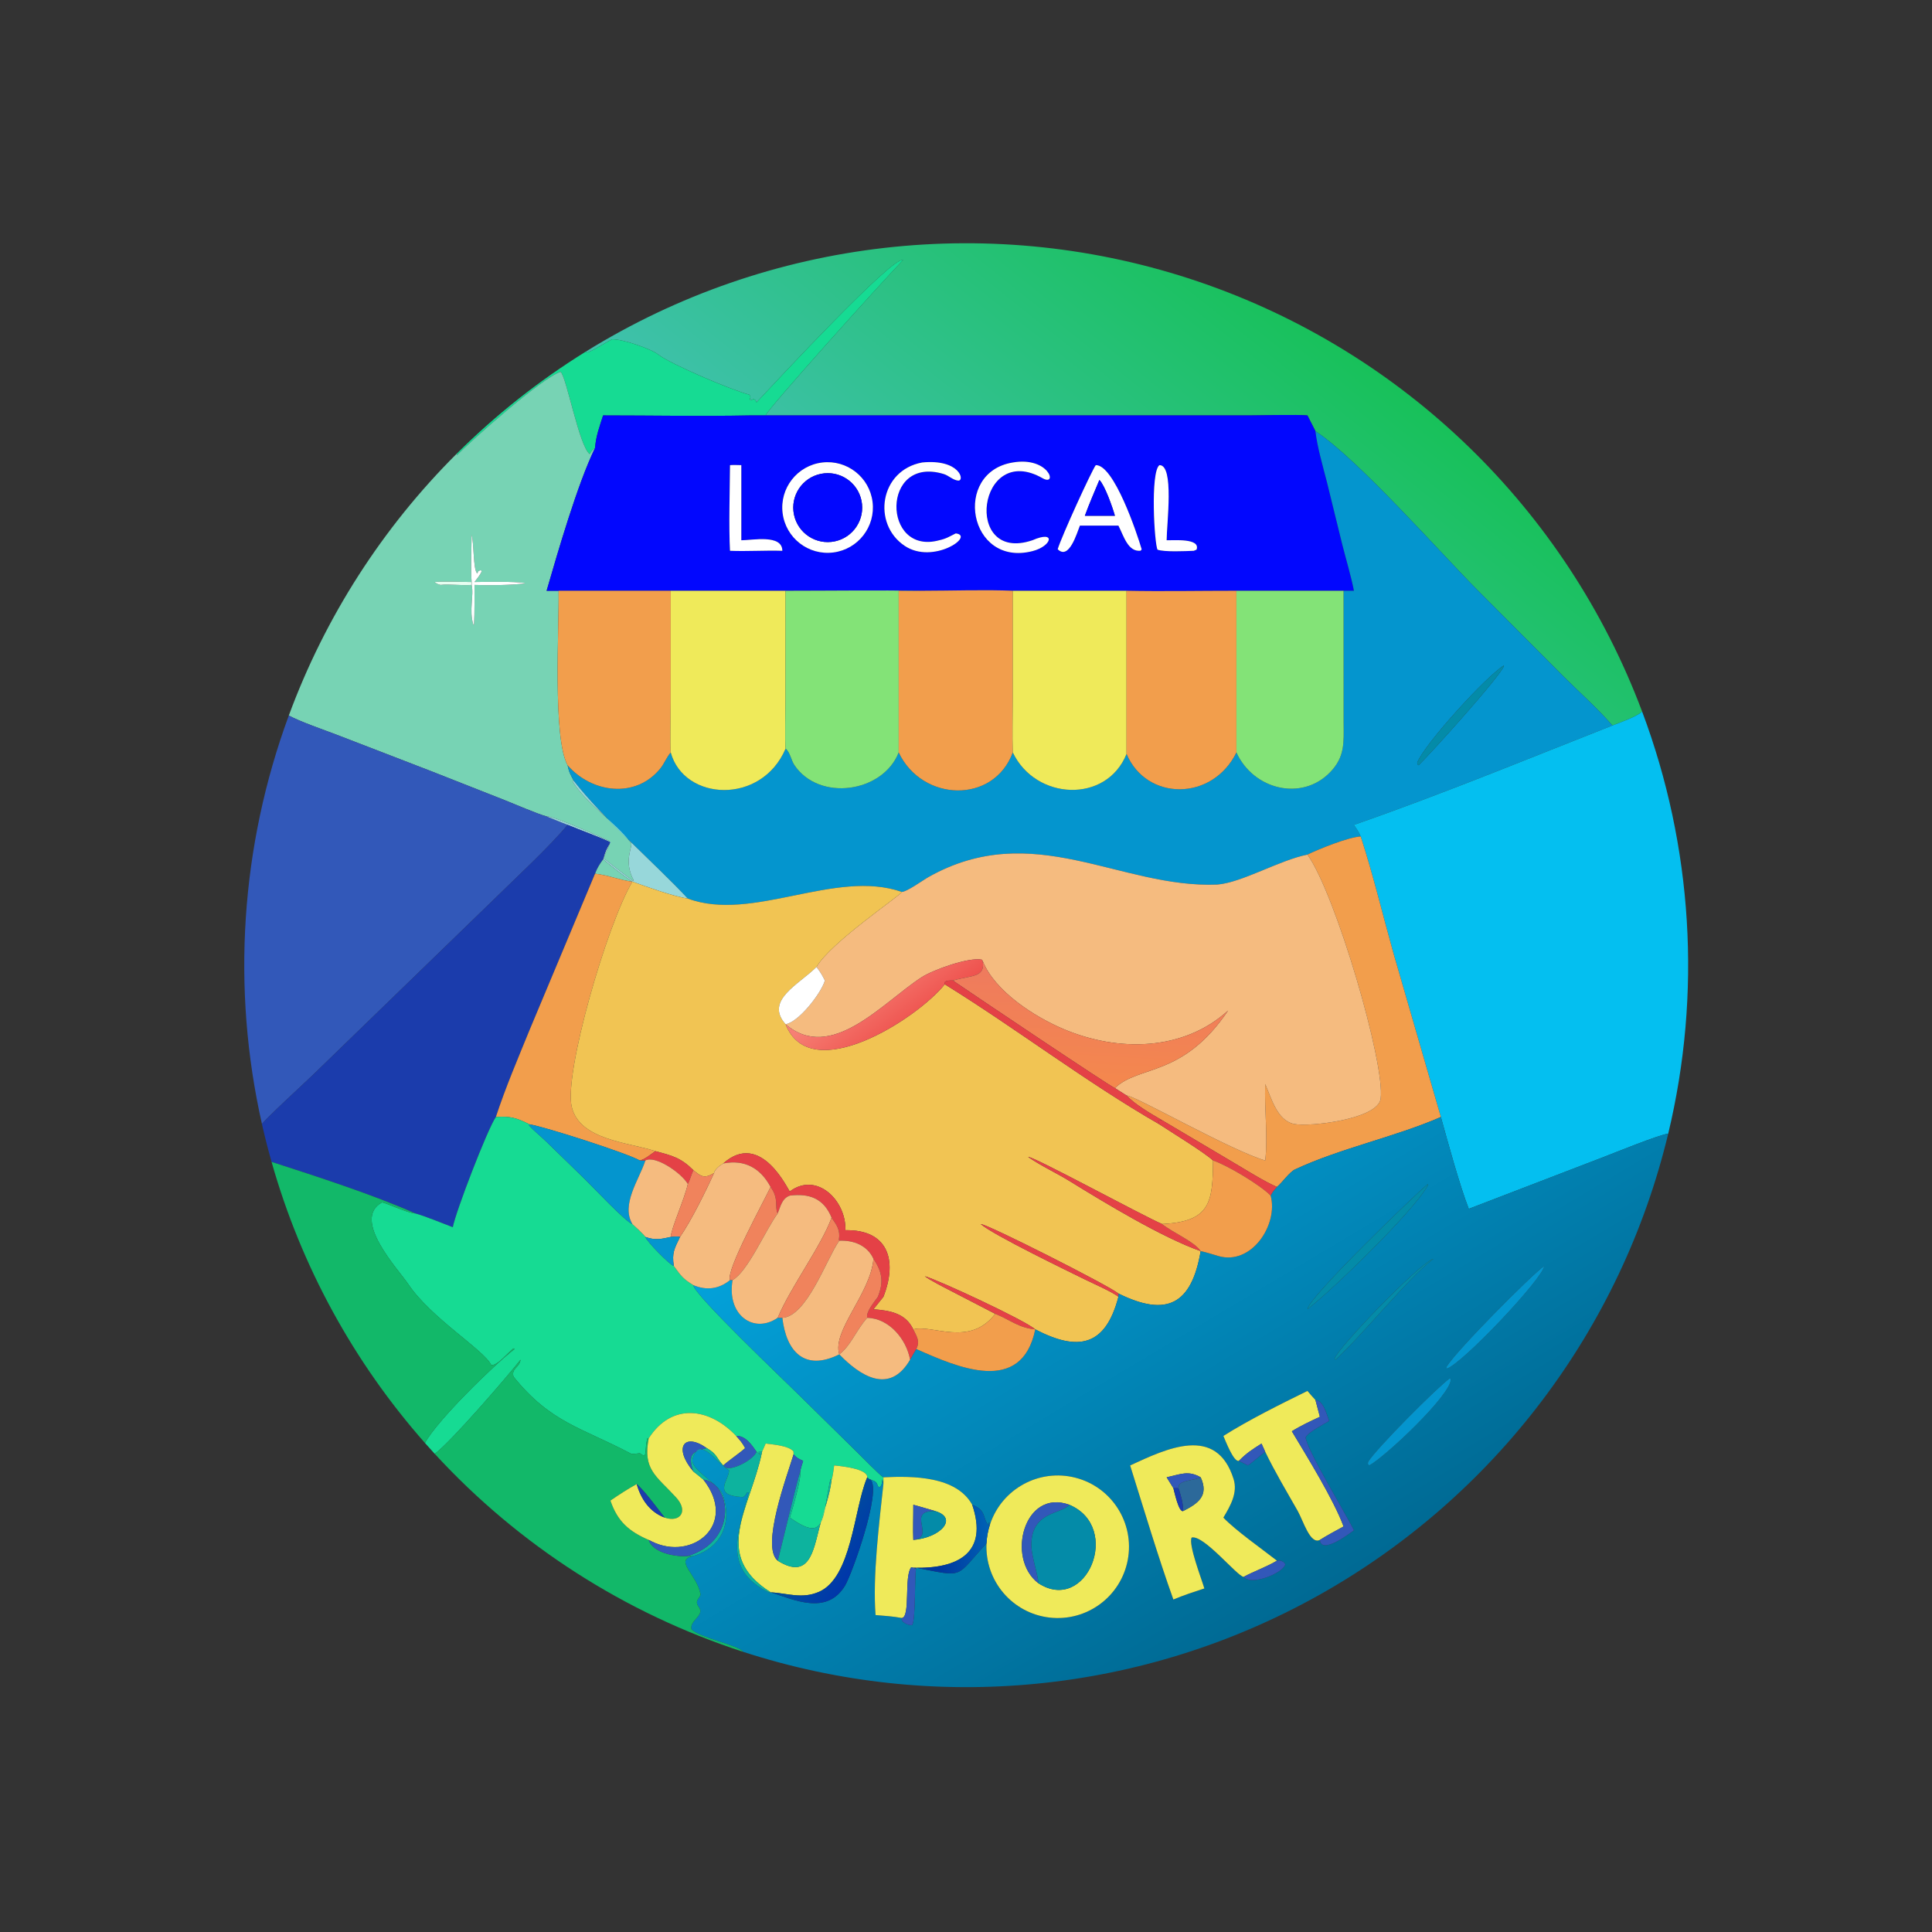 <?xml version="1.0" encoding="utf-8" ?><svg xmlns="http://www.w3.org/2000/svg" xmlns:xlink="http://www.w3.org/1999/xlink" width="1024" height="1024" viewBox="0 0 1024 1024"><rect x="0" y="0" width="1024" height="1024" fill="#333333" stroke="none"/><defs><linearGradient id="gradient_0" gradientUnits="userSpaceOnUse" x1="343.854" y1="81.915" x2="269.573" y2="175.101"><stop offset="0" stop-color="#18C15A"/><stop offset="1" stop-color="#3EC1AA"/></linearGradient></defs><path fill="url(#gradient_0)" transform="scale(2 2)" d="M155.211 93.2C203.888 63.009 263.53 56.216 317.75 74.686C371.969 93.157 415.06 134.949 435.183 188.577C433.721 189.954 429.354 191.458 427.309 192.263C423.395 187.739 418.617 183.513 414.342 179.263L391.587 156.418C381.205 145.971 359.961 121.76 348.602 114.247L346.484 110.091C343.399 109.812 335.327 110.077 331.765 110.081L202.907 110.091C203.103 108.778 232.883 75.619 239.355 68.883C236.516 67.837 205.553 101.227 200.483 106.642C200.141 105.898 200.392 106.181 199.726 105.744L198.941 106.116C198.28 105.246 199.366 105.913 198.611 104.611C193.456 103.228 177.638 96.439 174.446 93.95C172.436 92.383 164.873 89.821 162.222 89.921C160.063 90.978 157.897 92.514 155.752 93.43L155.211 93.2Z"/><path fill="#16DB93" transform="scale(2 2)" d="M121.016 120.256C131.346 109.964 142.819 100.886 155.211 93.2L155.752 93.43C157.897 92.514 160.063 90.978 162.222 89.921C164.873 89.821 172.436 92.383 174.446 93.95C177.638 96.439 193.456 103.228 198.611 104.611C199.366 105.913 198.28 105.246 198.941 106.116L199.726 105.744C200.392 106.181 200.141 105.898 200.483 106.642C205.553 101.227 236.516 67.837 239.355 68.883C232.883 75.619 203.103 108.778 202.907 110.091L198.611 110.091C186.014 110.348 172.493 110.089 159.828 110.091C158.871 113.119 157.936 115.519 157.691 118.712C156.924 119.352 156.795 119.49 156.28 120.343C153.468 118.235 150.109 99.736 148.556 98.535C143.533 100.133 124.817 116.805 121.107 120.624L121.016 120.256Z"/><path fill="#77D3B4" transform="scale(2 2)" d="M121.107 120.624C124.817 116.805 143.533 100.133 148.556 98.535C150.109 99.736 153.468 118.235 156.28 120.343C156.795 119.49 156.924 119.352 157.691 118.712C153.044 128.244 147.808 146.365 144.855 156.562L148.039 156.562C148.191 166.174 146.428 195.499 150.42 202.808C150.803 204.692 151.199 205.285 152.078 206.967L151.699 207.048C155.403 213.003 162.931 217.812 167.197 223.326C167.89 224.222 165.06 228.008 167.934 233.282L167.796 233.456C167.187 233.081 160.414 227.874 160.082 227.496C160.032 226.159 162.46 223.321 161.179 222.721C159.128 221.76 146.314 216.076 144.855 216.359C142.549 215.75 136.248 213.044 133.73 212.038L113.591 204.107C113.455 204.082 107.763 201.856 107.326 201.692L89.127 194.676C85.676 193.365 79.541 191.247 76.537 189.623C86.148 163.544 101.327 139.873 121.016 120.256L121.107 120.624ZM124.988 141.729C124.961 145.163 124.732 150.996 124.988 154.243C122.729 154.213 117.172 154.016 115.152 154.243C115.909 154.796 115.895 154.763 116.747 155.006C118.934 154.726 122.266 155.219 124.988 155.006C125.654 157.842 124.235 161.646 125.447 165.555L125.617 165.538C125.806 162.249 125.733 158.348 125.742 155.006C129.444 155.164 135.406 155.078 139.06 154.624L139.026 154.501C136.061 154.051 129.006 154.196 125.742 154.243C126.44 153.32 127.174 152.455 127.665 151.415L127.454 151.104C126.179 151.435 127.078 151.484 126.234 152.145L126.43 151.941C125.372 150.849 125.634 143.975 124.988 141.729Z"/><path fill="#0207FE" transform="scale(2 2)" d="M159.828 110.091C172.493 110.089 186.014 110.348 198.611 110.091L202.907 110.091L331.765 110.081C335.327 110.077 343.399 109.812 346.484 110.091L348.602 114.247C349.066 118.366 350.595 123.629 351.652 127.755L355.769 144.505C356.676 148.071 358.149 153.053 358.81 156.562L356.056 156.562L327.664 156.562C318.112 156.558 308.049 156.754 298.547 156.562L268.405 156.562C261.405 156.238 251.604 156.559 244.375 156.562C232.474 156.388 220.129 156.56 208.193 156.562L177.749 156.562L148.039 156.562L144.855 156.562C147.808 146.365 153.044 128.244 157.691 118.712C157.936 115.519 158.871 113.119 159.828 110.091ZM268.405 122.564C252.328 125.172 256.659 150.399 273.629 146.049C278.796 144.724 279.951 140.396 273.598 143.176C255.083 149.447 259.105 116.827 276.34 126.76C280.369 128.966 278.016 120.922 268.405 122.564ZM217.899 122.572C211.289 123.358 206.58 129.372 207.402 135.978C208.224 142.584 214.262 147.261 220.864 146.404C227.416 145.553 232.05 139.57 231.234 133.013C230.419 126.457 224.46 121.791 217.899 122.572ZM244.375 122.564C233.127 124.643 231.069 138.816 239.722 144.636C247.274 149.715 258.477 141.969 253.286 141.36C251.531 142.217 250.829 142.745 248.904 143.176C233.73 147.327 233.442 120.539 250.101 125.619C251.425 126.023 252.549 127.239 253.929 127.361C255.751 127.476 254.38 121.578 244.375 122.564ZM193.46 123.27C193.406 129.679 193.115 139.772 193.46 145.964C198.048 146.155 202.694 145.813 207.327 145.964C207.304 141.523 199.423 143.179 196.454 143.176L196.454 123.27C195.507 123.251 194.39 123.198 193.46 123.27ZM290.388 123.27C289.254 124.813 281.283 142.252 280.303 145.546C283.313 148.564 285.418 141.166 286.187 139.287L293.023 139.287L296.388 139.287C297.789 141.987 298.897 146.324 302.277 145.942L302.559 145.587C301.299 141.264 295.185 123.099 290.388 123.27ZM307.253 123.27C304.796 125.148 305.935 144.377 306.766 145.67C308.586 146.324 314.213 146.055 316.377 145.964L317.1 145.655C318.207 142.549 310.939 143.232 309.172 143.176C309.184 138.873 311.231 123.132 307.253 123.27Z"/><path fill="#0495CE" transform="scale(2 2)" d="M348.602 114.247C359.961 121.76 381.205 145.971 391.587 156.418L414.342 179.263C418.617 183.513 423.395 187.739 427.309 192.263C404.952 201.057 381.354 210.783 358.81 218.598C359.476 219.607 360.179 220.548 360.605 221.672C357.317 221.843 349.545 224.993 346.484 226.482C339.116 227.928 329.157 233.893 322.605 234.42C296.779 235.48 273.824 216.801 246.078 232.42C244.46 233.331 240.59 236.183 239.017 236.375C221.353 230.193 199.427 244.502 182.277 238.127C173.18 228.438 159.866 216.975 152.078 206.967C151.199 205.285 150.803 204.692 150.42 202.808C156.799 210.135 168.383 211.739 174.957 203.697C176.046 202.364 176.592 200.747 177.749 199.409C181.271 212.306 201.813 213.408 208.193 198.387C209.375 199.322 209.658 201.457 210.506 202.726C217.043 212.502 233.95 210.113 238.164 199.409C244.373 212.518 263.292 213.148 268.405 199.409C274.422 212.095 293.223 213.04 298.547 199.795C303.865 212.351 321.316 212.356 327.664 199.409C332.194 209.301 344.938 212.39 352.442 204.705C356.435 200.617 356.116 196.838 356.075 191.603L356.056 156.562L358.81 156.562C358.149 153.053 356.676 148.071 355.769 144.505L351.652 127.755C350.595 123.629 349.066 118.366 348.602 114.247ZM398.514 176.376C393.982 179.099 377.42 197.245 375.578 202.128C375.741 202.667 375.584 202.506 375.934 202.808C378.637 200.267 398.1 178.703 398.564 176.429L398.514 176.376Z"/><path fill="white" transform="scale(2 2)" d="M273.598 143.176C279.951 140.396 278.796 144.724 273.629 146.049C256.659 150.399 252.328 125.172 268.405 122.564C278.016 120.922 280.369 128.966 276.34 126.76C259.105 116.827 255.083 149.447 273.598 143.176Z"/><path fill="white" transform="scale(2 2)" d="M220.864 146.404C214.262 147.261 208.224 142.584 207.402 135.978C206.58 129.372 211.289 123.358 217.899 122.572C224.46 121.791 230.419 126.457 231.234 133.013C232.05 139.57 227.416 145.553 220.864 146.404ZM217.541 125.572C212.584 126.576 209.387 131.417 210.409 136.371C211.431 141.324 216.283 144.505 221.233 143.466C226.158 142.431 229.32 137.608 228.303 132.679C227.286 127.75 222.474 124.572 217.541 125.572Z"/><path fill="white" transform="scale(2 2)" d="M248.904 143.176C250.829 142.745 251.531 142.217 253.286 141.36C258.477 141.969 247.274 149.715 239.722 144.636C231.069 138.816 233.127 124.643 244.375 122.564C254.38 121.578 255.751 127.476 253.929 127.361C252.549 127.239 251.425 126.023 250.101 125.619C233.442 120.539 233.73 147.327 248.904 143.176Z"/><path fill="white" transform="scale(2 2)" d="M193.46 145.964C193.115 139.772 193.406 129.679 193.46 123.27C194.39 123.198 195.507 123.251 196.454 123.27L196.454 143.176C199.423 143.179 207.304 141.523 207.327 145.964C202.694 145.813 198.048 146.155 193.46 145.964Z"/><path fill="white" transform="scale(2 2)" d="M286.187 139.287C285.418 141.166 283.313 148.564 280.303 145.546C281.283 142.252 289.254 124.813 290.388 123.27C295.185 123.099 301.299 141.264 302.559 145.587L302.277 145.942C298.897 146.324 297.789 141.987 296.388 139.287L293.023 139.287L286.187 139.287ZM291.352 127.188C290.102 130.204 288.587 133.653 287.499 136.687L292.125 136.687L295.463 136.687C294.869 134.55 292.832 128.685 291.352 127.188Z"/><path fill="white" transform="scale(2 2)" d="M316.377 145.964C314.213 146.055 308.586 146.324 306.766 145.67C305.935 144.377 304.796 125.148 307.253 123.27C311.231 123.132 309.184 138.873 309.172 143.176C310.939 143.232 318.207 142.549 317.1 145.655L316.377 145.964Z"/><path fill="#0207FE" transform="scale(2 2)" d="M221.233 143.466C216.283 144.505 211.431 141.324 210.409 136.371C209.387 131.417 212.584 126.576 217.541 125.572C222.474 124.572 227.286 127.75 228.303 132.679C229.32 137.608 226.158 142.431 221.233 143.466Z"/><path fill="#0207FE" transform="scale(2 2)" d="M287.499 136.687C288.587 133.653 290.102 130.204 291.352 127.188C292.832 128.685 294.869 134.55 295.463 136.687L292.125 136.687L287.499 136.687Z"/><path fill="white" transform="scale(2 2)" d="M124.988 154.243C124.732 150.996 124.961 145.163 124.988 141.729C125.634 143.975 125.372 150.849 126.43 151.941L126.234 152.145C127.078 151.484 126.179 151.435 127.454 151.104L127.665 151.415C127.174 152.455 126.44 153.32 125.742 154.243C129.006 154.196 136.061 154.051 139.026 154.501L139.06 154.624C135.406 155.078 129.444 155.164 125.742 155.006C125.733 158.348 125.806 162.249 125.617 165.538L125.447 165.555C124.235 161.646 125.654 157.842 124.988 155.006C125.096 154.458 125.113 154.712 124.988 154.243Z"/><path fill="#E6FEF1" transform="scale(2 2)" d="M124.988 154.243C125.113 154.712 125.096 154.458 124.988 155.006C122.266 155.219 118.934 154.726 116.747 155.006C115.895 154.763 115.909 154.796 115.152 154.243C117.172 154.016 122.729 154.213 124.988 154.243Z"/><path fill="#F29E4C" transform="scale(2 2)" d="M148.039 156.562L177.749 156.562L177.742 186.03C177.743 188.44 177.54 197.496 177.749 199.409C176.592 200.747 176.046 202.364 174.957 203.697C168.383 211.739 156.799 210.135 150.42 202.808C146.428 195.499 148.191 166.174 148.039 156.562Z"/><path fill="#EFEA5A" transform="scale(2 2)" d="M177.749 156.562L208.193 156.562L208.176 185.453C208.175 187.776 207.986 196.538 208.193 198.387C201.813 213.408 181.271 212.306 177.749 199.409C177.54 197.496 177.743 188.44 177.742 186.03L177.749 156.562Z"/><path fill="#83E377" transform="scale(2 2)" d="M208.193 156.562C220.129 156.56 232.474 156.388 244.375 156.562C242.188 156.621 240.343 156.661 238.164 156.562L238.164 199.409C233.95 210.113 217.043 212.502 210.506 202.726C209.658 201.457 209.375 199.322 208.193 198.387C207.986 196.538 208.175 187.776 208.176 185.453L208.193 156.562Z"/><path fill="#F29E4C" transform="scale(2 2)" d="M244.375 156.562C251.604 156.559 261.405 156.238 268.405 156.562L268.396 185.059C268.395 189.521 268.23 195.046 268.405 199.409C263.292 213.148 244.373 212.518 238.164 199.409L238.164 156.562C240.343 156.661 242.188 156.621 244.375 156.562Z"/><path fill="#EFEA5A" transform="scale(2 2)" d="M268.405 156.562L298.547 156.562L298.547 199.795C293.223 213.04 274.422 212.095 268.405 199.409C268.23 195.046 268.395 189.521 268.396 185.059L268.405 156.562Z"/><path fill="#F29E4C" transform="scale(2 2)" d="M298.547 156.562C308.049 156.754 318.112 156.558 327.664 156.562L327.664 199.409C321.316 212.356 303.865 212.351 298.547 199.795L298.547 156.562Z"/><path fill="#83E377" transform="scale(2 2)" d="M327.664 156.562L356.056 156.562L356.075 191.603C356.116 196.838 356.435 200.617 352.442 204.705C344.938 212.39 332.194 209.301 327.664 199.409L327.664 156.562Z"/><path fill="#048BA8" transform="scale(2 2)" d="M375.934 202.808C375.584 202.506 375.741 202.667 375.578 202.128C377.42 197.245 393.982 179.099 398.514 176.376L398.564 176.429C398.1 178.703 378.637 200.267 375.934 202.808Z"/><path fill="#04BFF0" transform="scale(2 2)" d="M427.309 192.263C429.354 191.458 433.721 189.954 435.183 188.577C448.599 224.333 451.007 263.285 442.098 300.421C439.581 300.751 428.054 305.436 425.247 306.516L389.242 320.354C386.786 314.041 383.707 302.733 381.846 296.019L369.285 252.631C366.443 242.485 363.849 231.627 360.605 221.672C360.179 220.548 359.476 219.607 358.81 218.598C381.354 210.783 404.952 201.057 427.309 192.263Z"/><path fill="#3258B9" transform="scale(2 2)" d="M69.429 297.925C61.294 261.895 63.762 224.281 76.537 189.623C79.541 191.247 85.676 193.365 89.127 194.676L107.326 201.692C107.763 201.856 113.455 204.082 113.591 204.107L133.73 212.038C136.248 213.044 142.549 215.75 144.855 216.359C146.704 217.108 148.563 217.876 150.42 218.598C145.454 224.586 136.281 233.028 130.612 238.621L82.903 284.88C81.409 286.336 69.531 297.262 69.429 297.925Z"/><path fill="#97D7DA" transform="scale(2 2)" d="M144.855 216.359C146.314 216.076 159.128 221.76 161.179 222.721C162.46 223.321 160.032 226.159 160.082 227.496C160.414 227.874 167.187 233.081 167.796 233.456L167.934 233.282C165.06 228.008 167.89 224.222 167.197 223.326C162.931 217.812 155.403 213.003 151.699 207.048L152.078 206.967C159.866 216.975 173.18 228.438 182.277 238.127C178.484 237.583 171.395 235.001 167.582 233.644C165.155 232.095 162.097 229.589 159.828 227.739C160.381 225.645 160.692 224.991 161.768 223.217C159.196 221.945 153.425 219.857 150.42 218.598C148.563 217.876 146.704 217.108 144.855 216.359Z"/><path fill="#1B3CAC" transform="scale(2 2)" d="M69.429 297.925C69.531 297.262 81.409 286.336 82.903 284.88L130.612 238.621C136.281 233.028 145.454 224.586 150.42 218.598C153.425 219.857 159.196 221.945 161.768 223.217C160.692 224.991 160.381 225.645 159.828 227.739C158.88 229.07 158.298 229.972 157.691 231.539L140.429 272.744C137.261 280.51 134.029 288.053 131.403 296.019C129.146 299.333 120.761 321.131 120 325.224C117.484 324.27 112.495 322.221 110.083 321.58C98.89 316.603 83.923 311.779 71.967 307.908C71.031 304.604 70.185 301.275 69.429 297.925Z"/><path fill="#F29E4C" transform="scale(2 2)" d="M346.484 226.482C349.545 224.993 357.317 221.843 360.605 221.672C363.849 231.627 366.443 242.485 369.285 252.631L381.846 296.019C369.664 301.334 355.312 304.252 343.203 309.904C341.72 310.597 339.785 313.425 338.404 314.552C335.222 313.209 329.807 309.816 326.709 307.983L307.958 296.868C304.986 295.129 300.847 292.765 298.547 290.314C300.627 290.245 326.195 304.913 335.29 307.54C336.048 301.563 335.046 293.906 335.29 287.294C336.927 290.942 338.392 296.893 342.911 297.856C346.964 298.719 365.148 296.613 365.891 291.17C367.144 282.002 353.988 236.983 346.484 226.482Z"/><path fill="#F5BB7F" transform="scale(2 2)" d="M239.017 236.375C240.59 236.183 244.46 233.331 246.078 232.42C273.824 216.801 296.779 235.48 322.605 234.42C329.157 233.893 339.116 227.928 346.484 226.482C353.988 236.983 367.144 282.002 365.891 291.17C365.148 296.613 346.964 298.719 342.911 297.856C338.392 296.893 336.927 290.942 335.29 287.294C335.046 293.906 336.048 301.563 335.29 307.54C326.195 304.913 300.627 290.245 298.547 290.314L295.463 288.356C301.784 282.19 313.415 285.66 325.471 267.796C313.57 278.616 296.339 278.795 281.982 272.766C274.142 269.473 263.683 262.748 260.437 254.702L260.216 254.329C256.708 253.588 247.222 257.05 244.235 258.984C233.912 265.671 220.307 281.787 208.193 271.434L208.193 271.434C211.663 270.851 217.561 263.329 218.607 259.854C217.783 258.228 217.466 257.709 216.377 256.25C220.154 249.747 238.574 237.349 239.017 236.375Z"/><path fill="#77D3B4" transform="scale(2 2)" d="M157.691 231.539C158.298 229.972 158.88 229.07 159.828 227.739C162.097 229.589 165.155 232.095 167.582 233.644C164.399 233.297 161.302 231.936 157.691 231.539Z"/><path fill="#F29E4C" transform="scale(2 2)" d="M157.691 231.539C161.302 231.936 164.399 233.297 167.582 233.644C160.784 245.16 149.419 284.496 151.512 293.32C153.616 302.192 166.641 302.712 173.698 305.073C172.343 305.962 170.926 307.245 169.559 307.54C166.178 305.596 144.278 298.566 140.303 297.955C136.874 296.24 135.209 295.742 131.403 296.019C134.029 288.053 137.261 280.51 140.429 272.744L157.691 231.539Z"/><path fill="#F1C453" transform="scale(2 2)" d="M167.582 233.644C171.395 235.001 178.484 237.583 182.277 238.127C199.427 244.502 221.353 230.193 239.017 236.375C238.574 237.349 220.154 249.747 216.377 256.25C211.756 260.888 202.54 265.091 208.193 271.434L208.193 271.434C214.77 288.237 243.159 269.887 250.377 260.849C269.292 272.549 287.986 286.89 307.253 297.955C310.392 300.022 319.111 305.363 321.471 307.54C321.388 318.605 320.808 323.755 307.958 324.375C302.389 321.959 273.548 306.252 272.463 306.608C276.097 309.1 279.855 310.773 283.487 313.015C292.674 318.685 307.919 327.942 318.193 331.556C315.784 345.621 309.297 349.17 296.388 342.787C293.801 340.657 261.413 324.267 259.89 324.389C263.358 327.36 283.081 336.884 287.611 339.113C289.501 340.043 295.188 342.562 296.388 343.674C292.972 356.8 285.755 358.237 274.356 352.295C271.609 349.868 248.778 339.249 245.069 338.203C246.468 339.295 250.525 341.33 252.22 342.206L263.743 348.177C256.938 357.1 246.992 350.87 242.035 352.295C239.914 347.912 235.759 347.324 231.477 346.961L234.112 343.674C237.966 333.826 235.209 325.808 224.032 326.019C224.318 318.251 216.531 310.372 209.305 315.736C208.977 315.653 201.714 299.335 191.665 308.324C190.773 308.862 189.453 309.818 189.217 310.882C186.677 312.375 185.915 311.889 183.753 310.105C180.383 306.764 178.071 306.234 173.698 305.073C166.641 302.712 153.616 302.192 151.512 293.32C149.419 284.496 160.784 245.16 167.582 233.644Z"/><defs><linearGradient id="gradient_1" gradientUnits="userSpaceOnUse" x1="241.053" y1="272.081" x2="230.92" y2="258.624"><stop offset="0" stop-color="#EE514D"/><stop offset="1" stop-color="#F67F74"/></linearGradient></defs><path fill="url(#gradient_1)" transform="scale(2 2)" d="M208.193 271.434C220.307 281.787 233.912 265.671 244.235 258.984C247.222 257.05 256.708 253.588 260.216 254.329L260.437 254.702C261.102 259.135 257.508 258.393 252.53 259.854C251.663 259.847 250.893 259.772 250.265 260.358L250.377 260.849C243.159 269.887 214.77 288.237 208.193 271.434Z"/><defs><linearGradient id="gradient_2" gradientUnits="userSpaceOnUse" x1="286.601" y1="287.015" x2="288.248" y2="259.358"><stop offset="0" stop-color="#F4884D"/><stop offset="1" stop-color="#EF7B5D"/></linearGradient></defs><path fill="url(#gradient_2)" transform="scale(2 2)" d="M260.437 254.702C263.683 262.748 274.142 269.473 281.982 272.766C296.339 278.795 313.57 278.616 325.471 267.796C313.415 285.66 301.784 282.19 295.463 288.356C294.5 288.129 255.389 261.854 252.53 259.854C257.508 258.393 261.102 259.135 260.437 254.702Z"/><path fill="white" transform="scale(2 2)" d="M208.193 271.434C202.54 265.091 211.756 260.888 216.377 256.25C217.466 257.709 217.783 258.228 218.607 259.854C217.561 263.329 211.663 270.851 208.193 271.434Z"/><path fill="#E44146" transform="scale(2 2)" d="M250.377 260.849L250.265 260.358C250.893 259.772 251.663 259.847 252.53 259.854C255.389 261.854 294.5 288.129 295.463 288.356L298.547 290.314C300.847 292.765 304.986 295.129 307.958 296.868L306.815 296.969C307.039 297.364 307.178 297.506 307.253 297.955C287.986 286.89 269.292 272.549 250.377 260.849Z"/><path fill="#16DB93" transform="scale(2 2)" d="M131.403 296.019C135.209 295.742 136.874 296.24 140.303 297.955L140.205 298.264C141.511 299.682 143.273 301.095 144.725 302.494L154.921 312.421C156.85 314.277 165.936 323.957 167.582 324.375C168.129 324.876 170.759 327.274 171.028 327.801C171.301 328.913 177.494 335.24 178.565 335.487C180.54 338.211 180.961 338.853 183.753 340.587C183.922 343.115 207.674 365.643 211.371 369.323L227.149 384.848C228.451 386.11 232.993 390.821 234.112 391.502C234.119 392.061 234.15 392.758 234.112 393.303L233.829 392.018C233.66 393.095 233.804 393.359 233.221 394.074L232.71 393.972C232.217 392.504 232.001 392.639 230.7 392.093C230.252 392.026 230.289 391.906 229.824 391.502C229.939 389.225 222.89 388.53 221.063 388.354C220.948 389.13 220.673 391.542 220.381 392.093L220.034 392.12C217.806 402.874 218.848 408.849 209.305 402.186C209.972 400 212.415 391.827 212.072 389.97C212.153 389.261 212.619 387.89 212.843 387.148C211.561 386.547 211.255 386.452 210.306 385.425L210.276 384.643C208.981 383.095 204.875 382.807 202.907 382.562L201.959 384.715C199.407 384.006 203.405 387.146 200.483 384.715C199.247 382.948 197.542 380.404 195.093 380.541C187.979 373.036 178.032 371.642 171.915 381.177L171.595 381.092C170.673 384.095 171.785 386.918 169.581 385.128C169.204 385.137 167.537 385.401 167.282 385.267C153.929 378.232 145.941 377.048 136.074 364.822C135.486 362.537 137.63 362.538 137.953 360.336C134.696 364.516 119.362 382.306 115.215 385.284C114.341 384.333 113.477 383.374 112.622 382.406C115.75 376.514 131.001 361.596 136.373 357.508L136.076 357.338C134.473 358.54 131.839 361.983 130.174 361.747C128.278 357.724 114.282 349.402 108.16 340.266C105.564 336.391 93.087 323.2 101.183 318.681C101.633 318.43 107.947 321.498 110.083 321.58C112.495 322.221 117.484 324.27 120 325.224C120.761 321.131 129.146 299.333 131.403 296.019Z"/><defs><linearGradient id="gradient_3" gradientUnits="userSpaceOnUse" x1="346.492" y1="423.332" x2="268.002" y2="291.815"><stop offset="0" stop-color="#006A94"/><stop offset="1" stop-color="#03A1D9"/></linearGradient></defs><path fill="url(#gradient_3)" transform="scale(2 2)" d="M338.404 314.552C339.785 313.425 341.72 310.597 343.203 309.904C355.312 304.252 369.664 301.334 381.846 296.019C383.707 302.733 386.786 314.041 389.242 320.354L425.247 306.516C428.054 305.436 439.581 300.751 442.098 300.421C429.65 352.311 396.096 396.644 349.538 422.718C302.98 448.791 247.648 454.236 196.9 437.738C196.055 436.116 185.434 434.029 183.258 431.809C182.649 429.38 186.881 428.175 185.192 425.885C183.786 423.979 185.821 423.459 185.608 422.332C184.647 417.246 178.492 413.379 183.753 412.356L183.96 412.293C191.502 409.935 193.895 403.301 191.672 396.499C191.078 393.425 182.693 389.52 183.544 386.611C185.446 380.105 190.053 387.996 193.208 389.657C193.138 392.466 188.568 396.31 196.872 396.751C198.087 396.161 197.587 395.262 198.443 395.511C195.565 406.066 191.304 415.851 203.731 421.99L204.21 421.963C210.392 423.936 219.117 428.182 223.953 420.197C225.754 417.224 233.699 395.045 230.7 392.093C232.001 392.639 232.217 392.504 232.71 393.972L233.221 394.074C233.804 393.359 233.66 393.095 233.829 392.018L234.112 393.303C232.996 403.657 231.236 417.713 232.032 428.007C234.427 428.202 236.646 428.345 239.017 428.788C238.536 429.831 240.872 430.849 241.713 430.671C242.765 429.342 242.297 416.389 242.824 415.469C255.848 418.027 253.001 418.153 261.434 409.016C260.967 418.937 268.262 427.526 278.128 428.67C287.994 429.814 297.062 423.123 298.877 413.358C300.693 403.594 294.638 394.09 285.02 391.611C275.403 389.132 265.508 394.523 262.377 403.949C262.304 403.623 262.375 403.807 262.081 403.437L262.027 404.251C260.335 402.592 261.574 400.255 257.649 398.775C253.405 391.175 242.007 391.13 234.112 391.502C232.993 390.821 228.451 386.11 227.149 384.848L211.371 369.323C207.674 365.643 183.922 343.115 183.753 340.587C187.28 342.031 190.458 341.644 193.46 339.249L194.131 339.249C192.54 348.559 199.785 353.586 206.097 349.234L207.327 349.234C208.354 358.102 213.145 363.54 222.423 358.923L222.423 358.923C227.791 364.465 235.674 369.817 241.182 360.336C241.732 359.309 242.205 358.495 242.824 357.508C253.696 362.334 270.742 369.903 274.356 352.295L274.356 352.295C285.755 358.237 292.972 356.8 296.388 343.674L296.388 342.787C309.297 349.17 315.784 345.621 318.193 331.556L318.193 331.556C319.799 331.901 321.229 332.371 322.803 332.841C331.655 335.485 338.818 324.544 336.74 316.853C337.319 315.722 337.544 315.526 338.404 314.552ZM348.602 371.013C347.853 370.204 347.194 369.454 346.484 368.611C339.289 372.145 330.895 376.314 324.205 380.541C324.739 381.73 326.907 387.506 328.314 387.148L330.727 388.354C332.107 387.383 333.857 385.825 335.29 384.715C337.861 390.075 340.944 395.19 343.878 400.366C345.404 403.058 347.195 409.379 349.782 408.094C350.174 412.058 357.479 406.537 358.81 405.535C356.744 401.297 346.277 384.189 346.008 380.92C346.599 379.597 350.749 377.477 352.231 376.561C351.521 374.68 350.774 371.247 348.602 371.013ZM338.404 413.595C334.389 410.458 327.457 405.592 324.205 402.186C326.082 399.045 328.064 395.601 326.908 391.939C322.351 377.51 309.163 383.901 299.498 388.354C303.05 399.666 306.957 412.752 310.955 423.892C313.747 422.715 316.292 421.899 319.165 420.957C318.473 418.542 314.854 409.25 315.807 407.466C319 406.673 327.893 417.761 329.579 417.888C331.68 420.408 340.162 416.773 340.628 414.548L340.199 413.981C339.361 413.556 339.358 413.475 338.404 413.595ZM378.421 313.759C374.359 317.197 346.853 343.758 346.484 346.961C352.405 342.483 374.506 321.207 378.404 314.128L378.421 313.759ZM379.712 333.602C375.03 335.952 355.131 356.62 353.647 360.043L353.932 360.336C361.182 353.717 373.61 338.208 379.822 333.647L379.712 333.602ZM409.23 335.487C405.687 338.037 386.161 357.678 383.37 362.174L383.4 362.708C387.508 361.459 409.134 338.543 409.23 335.487ZM384.254 365.236C380.889 367.63 364.801 383.795 362.563 387.401L362.502 387.97L362.842 388.354C366.733 386.413 384.778 369.49 384.47 365.469L384.254 365.236Z"/><path fill="#E44146" transform="scale(2 2)" d="M307.253 297.955C307.178 297.506 307.039 297.364 306.815 296.969L307.958 296.868L326.709 307.983C329.807 309.816 335.222 313.209 338.404 314.552C337.544 315.526 337.319 315.722 336.74 316.853C333.943 314.007 325.263 308.81 321.471 307.54C319.111 305.363 310.392 300.022 307.253 297.955Z"/><path fill="#0495CE" transform="scale(2 2)" d="M167.582 324.375C165.936 323.957 156.85 314.277 154.921 312.421L144.725 302.494C143.273 301.095 141.511 299.682 140.205 298.264L140.303 297.955C144.278 298.566 166.178 305.596 169.559 307.54L171.028 307.54L170.95 307.778C169.239 312.812 164.553 319.279 167.582 324.375Z"/><path fill="#E44146" transform="scale(2 2)" d="M169.559 307.54C170.926 307.245 172.343 305.962 173.698 305.073C178.071 306.234 180.383 306.764 183.753 310.105C183.273 311.148 182.728 313.021 182.277 313.759C180.426 310.646 173.498 306.094 171.028 307.54L169.559 307.54Z"/><path fill="#E44146" transform="scale(2 2)" d="M191.665 308.324C201.714 299.335 208.977 315.653 209.305 315.736L209.305 316.853C207.256 317.563 206.85 319.675 206.097 321.58C205.193 319.865 206.53 317.768 204.21 314.552C201.524 309.55 197.344 307.218 191.665 308.324Z"/><path fill="#E44146" transform="scale(2 2)" d="M318.193 331.556C307.919 327.942 292.674 318.685 283.487 313.015C279.855 310.773 276.097 309.1 272.463 306.608C273.548 306.252 302.389 321.959 307.958 324.375C310.788 326.659 316.529 329.026 318.193 331.556L318.193 331.556Z"/><path fill="#F5BB7F" transform="scale(2 2)" d="M171.028 307.54C173.498 306.094 180.426 310.646 182.277 313.759C181.44 317.702 177.929 325.332 177.749 327.801C175.091 328.388 173.657 328.732 171.028 327.801C170.759 327.274 168.129 324.876 167.582 324.375C164.553 319.279 169.239 312.812 170.95 307.778L171.028 307.54Z"/><path fill="#F29E4C" transform="scale(2 2)" d="M321.471 307.54C325.263 308.81 333.943 314.007 336.74 316.853C338.818 324.544 331.655 335.485 322.803 332.841C321.229 332.371 319.799 331.901 318.193 331.556C316.529 329.026 310.788 326.659 307.958 324.375C320.808 323.755 321.388 318.605 321.471 307.54Z"/><path fill="#12B869" transform="scale(2 2)" d="M71.967 307.908C83.923 311.779 98.89 316.603 110.083 321.58C107.947 321.498 101.633 318.43 101.183 318.681C93.087 323.2 105.564 336.391 108.16 340.266C114.282 349.402 128.278 357.724 130.174 361.747C131.839 361.983 134.473 358.54 136.076 357.338L136.373 357.508C131.001 361.596 115.75 376.514 112.622 382.406C93.664 360.93 79.77 335.471 71.967 307.908Z"/><path fill="#F5BB7F" transform="scale(2 2)" d="M189.217 310.882C189.453 309.818 190.773 308.862 191.665 308.324C197.344 307.218 201.524 309.55 204.21 314.552C202.555 318.148 192.271 336.787 193.46 339.249C190.458 341.644 187.28 342.031 183.753 340.587C180.961 338.853 180.54 338.211 178.565 335.487C178.025 331.987 178.726 330.911 180.213 327.801C183.2 323.474 187.099 315.604 189.217 310.882Z"/><path fill="#F0835C" transform="scale(2 2)" d="M183.753 310.105C185.915 311.889 186.677 312.375 189.217 310.882C187.099 315.604 183.2 323.474 180.213 327.801C179.267 327.592 178.729 327.71 177.749 327.801C177.929 325.332 181.44 317.702 182.277 313.759C182.728 313.021 183.273 311.148 183.753 310.105Z"/><path fill="#048BA8" transform="scale(2 2)" d="M346.484 346.961C346.853 343.758 374.359 317.197 378.421 313.759L378.404 314.128C374.506 321.207 352.405 342.483 346.484 346.961Z"/><path fill="#F0835C" transform="scale(2 2)" d="M204.21 314.552C206.53 317.768 205.193 319.865 206.097 321.58C202.78 326.106 198.203 336.963 194.131 339.249L193.46 339.249C192.271 336.787 202.555 318.148 204.21 314.552Z"/><path fill="#E44146" transform="scale(2 2)" d="M209.305 315.736C216.531 310.372 224.318 318.251 224.032 326.019C235.209 325.808 237.966 333.826 234.112 343.674L231.477 346.961C235.759 347.324 239.914 347.912 242.035 352.295C242.951 354.178 243.889 355.465 242.824 357.508C242.205 358.495 241.732 359.309 241.182 360.336C240.217 354.912 235.637 349.369 229.824 349.234C229.459 347.589 231.678 345.082 232.646 343.674C234.209 339.795 233.834 337.098 231.477 333.602C229.832 330.004 226.178 328.634 222.423 328.797L222.32 328.556C222.724 325.939 221.785 324.751 220.381 322.698C218.279 317.539 214.417 316.218 209.305 316.853L209.305 315.736Z"/><path fill="#F5BB7F" transform="scale(2 2)" d="M209.305 316.853C214.417 316.218 218.279 317.539 220.381 322.698C217.582 330.327 209.51 341.077 206.097 349.234C199.785 353.586 192.54 348.559 194.131 339.249C198.203 336.963 202.78 326.106 206.097 321.58C206.85 319.675 207.256 317.563 209.305 316.853Z"/><path fill="#F0835C" transform="scale(2 2)" d="M220.381 322.698C221.785 324.751 222.724 325.939 222.32 328.556L222.423 328.797L222.293 328.983C218.933 333.909 213.781 348.883 207.327 349.234L206.097 349.234C209.51 341.077 217.582 330.327 220.381 322.698Z"/><path fill="#E44146" transform="scale(2 2)" d="M296.388 342.787L296.388 343.674C295.188 342.562 289.501 340.043 287.611 339.113C283.081 336.884 263.358 327.36 259.89 324.389C261.413 324.267 293.801 340.657 296.388 342.787Z"/><path fill="#0495CE" transform="scale(2 2)" d="M178.565 335.487C177.494 335.24 171.301 328.913 171.028 327.801C173.657 328.732 175.091 328.388 177.749 327.801C178.729 327.71 179.267 327.592 180.213 327.801C178.726 330.911 178.025 331.987 178.565 335.487Z"/><path fill="#F5BB7F" transform="scale(2 2)" d="M222.423 328.797C226.178 328.634 229.832 330.004 231.477 333.602C230.724 342.809 220.42 352.696 222.423 358.923C213.145 363.54 208.354 358.102 207.327 349.234C213.781 348.883 218.933 333.909 222.293 328.983L222.423 328.797Z"/><path fill="#048BA8" transform="scale(2 2)" d="M353.932 360.336L353.647 360.043C355.131 356.62 375.03 335.952 379.712 333.602L379.822 333.647C373.61 338.208 361.182 353.717 353.932 360.336Z"/><path fill="#F0835C" transform="scale(2 2)" d="M231.477 333.602C233.834 337.098 234.209 339.795 232.646 343.674C231.678 345.082 229.459 347.589 229.824 349.234C226.878 352.522 225.483 356.638 222.423 358.923L222.423 358.923C220.42 352.696 230.724 342.809 231.477 333.602Z"/><path fill="#0495CE" transform="scale(2 2)" d="M383.4 362.708L383.37 362.174C386.161 357.678 405.687 338.037 409.23 335.487C409.134 338.543 387.508 361.459 383.4 362.708Z"/><path fill="#E44146" transform="scale(2 2)" d="M263.743 348.177L252.22 342.206C250.525 341.33 246.468 339.295 245.069 338.203C248.778 339.249 271.609 349.868 274.356 352.295L274.356 352.295C270.003 351.909 267.848 349.866 263.932 348.254L263.743 348.177Z"/><path fill="#F29E4C" transform="scale(2 2)" d="M263.743 348.177L263.932 348.254C267.848 349.866 270.003 351.909 274.356 352.295C270.742 369.903 253.696 362.334 242.824 357.508C243.889 355.465 242.951 354.178 242.035 352.295C246.992 350.87 256.938 357.1 263.743 348.177Z"/><path fill="#F5BB7F" transform="scale(2 2)" d="M229.824 349.234C235.637 349.369 240.217 354.912 241.182 360.336C235.674 369.817 227.791 364.465 222.423 358.923C225.483 356.638 226.878 352.522 229.824 349.234Z"/><path fill="#12B869" transform="scale(2 2)" d="M137.953 360.336C137.63 362.538 135.486 362.537 136.074 364.822C145.941 377.048 153.929 378.232 167.282 385.267C167.537 385.401 169.204 385.137 169.581 385.128C171.785 386.918 170.673 384.095 171.595 381.092L171.915 381.177C170.314 389.471 173.899 391.085 179.156 396.814C182.509 400.468 180.29 403.569 176.152 402.186C174.569 400.187 170.412 394.54 168.71 393.303C166.598 394.444 163.772 396.287 161.768 397.672C163.652 403.187 166.692 405.846 171.915 408.094C173.008 411.566 179.105 412.648 182.277 412.356L183.753 412.356C178.492 413.379 184.647 417.246 185.608 422.332C185.821 423.459 183.786 423.979 185.192 425.885C186.881 428.175 182.649 429.38 183.258 431.809C185.434 434.029 196.055 436.116 196.9 437.738C165.615 427.566 137.481 409.5 115.215 385.284C119.362 382.306 134.696 364.516 137.953 360.336Z"/><path fill="#0495CE" transform="scale(2 2)" d="M362.842 388.354L362.502 387.97L362.563 387.401C364.801 383.795 380.889 367.63 384.254 365.236L384.47 365.469C384.778 369.49 366.733 386.413 362.842 388.354Z"/><path fill="#EFEA5A" transform="scale(2 2)" d="M346.484 368.611C347.194 369.454 347.853 370.204 348.602 371.013L349.782 375.459C347.185 376.684 344.793 377.767 342.352 379.303C346.258 385.819 353.455 397.444 356.056 404.526C354.058 405.635 351.682 406.878 349.782 408.094C347.195 409.379 345.404 403.058 343.878 400.366C340.944 395.19 337.861 390.075 335.29 384.715L334.314 382.562C331.829 384.136 330.367 385.06 328.314 387.148C326.907 387.506 324.739 381.73 324.205 380.541C330.895 376.314 339.289 372.145 346.484 368.611Z"/><path fill="#3258B9" transform="scale(2 2)" d="M348.602 371.013C350.774 371.247 351.521 374.68 352.231 376.561C350.749 377.477 346.599 379.597 346.008 380.92C346.277 384.189 356.744 401.297 358.81 405.535C357.479 406.537 350.174 412.058 349.782 408.094C351.682 406.878 354.058 405.635 356.056 404.526C353.455 397.444 346.258 385.819 342.352 379.303C344.793 377.767 347.185 376.684 349.782 375.459L348.602 371.013Z"/><path fill="#EFEA5A" transform="scale(2 2)" d="M171.915 381.177C178.032 371.642 187.979 373.036 195.093 380.541C196.123 381.728 196.737 382.349 197.467 383.77C195.534 385.481 193.529 386.715 191.665 388.354C189.963 386.607 190.098 385.349 187.301 383.77C181.384 379.541 178.309 383.513 183.753 389.97C184.612 390.651 185.567 391.372 186.38 392.093C195.75 404.013 183.439 413.842 172.728 408.498L171.915 408.094C166.692 405.846 163.652 403.187 161.768 397.672C163.772 396.287 166.598 394.444 168.71 393.303C169.893 397.257 172.113 400.686 176.152 402.186C180.29 403.569 182.509 400.468 179.156 396.814C173.899 391.085 170.314 389.471 171.915 381.177Z"/><path fill="#3258B9" transform="scale(2 2)" d="M195.093 380.541C197.542 380.404 199.247 382.948 200.483 384.715C199.775 386.757 194.447 389.602 192.44 389.007L191.665 388.354C193.529 386.715 195.534 385.481 197.467 383.77C196.737 382.349 196.123 381.728 195.093 380.541Z"/><path fill="#3258B9" transform="scale(2 2)" d="M183.753 389.97C178.309 383.513 181.384 379.541 187.301 383.77C183.328 384.674 182.239 385.61 183.753 389.97Z"/><path fill="#EFEA5A" transform="scale(2 2)" d="M201.959 384.715L202.907 382.562C204.875 382.807 208.981 383.095 210.276 384.643L210.306 385.425C208.629 391.001 201.559 409.815 206.097 413.595C214.457 418.84 215.578 410.857 217.14 404.837C218.213 400.704 219.911 396.332 220.381 392.093C220.673 391.542 220.948 389.13 221.063 388.354C222.89 388.53 229.939 389.225 229.824 391.502L229.66 391.898C226.264 400.26 225.681 418.078 217.04 421.852C212.558 423.809 208.758 422.245 204.21 421.963C188.545 412.023 198.699 400.154 201.915 384.933L201.959 384.715Z"/><path fill="#EFEA5A" transform="scale(2 2)" d="M338.404 413.595C335.532 415.319 332.459 416.32 329.579 417.888C327.893 417.761 319 406.673 315.807 407.466C314.854 409.25 318.473 418.542 319.165 420.957C316.292 421.899 313.747 422.715 310.955 423.892C306.957 412.752 303.05 399.666 299.498 388.354C309.163 383.901 322.351 377.51 326.908 391.939C328.064 395.601 326.082 399.045 324.205 402.186C327.457 405.592 334.389 410.458 338.404 413.595ZM318.193 391.502C314.932 389.617 312.902 390.675 309.172 391.502L310.955 394.377C311.231 395.346 312.358 400.802 313.541 400.446C317.493 398.443 320.444 396.391 318.193 391.502Z"/><path fill="#3258B9" transform="scale(2 2)" d="M335.29 384.715C333.857 385.825 332.107 387.383 330.727 388.354L328.314 387.148C330.367 385.06 331.829 384.136 334.314 382.562L335.29 384.715Z"/><path fill="#0DB39E" transform="scale(2 2)" d="M187.301 383.77C190.098 385.349 189.963 386.607 191.665 388.354L192.44 389.007C194.447 389.602 199.775 386.757 200.483 384.715C203.405 387.146 199.407 384.006 201.959 384.715L201.915 384.933C198.699 400.154 188.545 412.023 204.21 421.963L204.21 421.963L203.731 421.99C191.304 415.851 195.565 406.066 198.443 395.511C197.587 395.262 198.087 396.161 196.872 396.751C188.568 396.31 193.138 392.466 193.208 389.657C190.053 387.996 185.446 380.105 183.544 386.611C182.693 389.52 191.078 393.425 191.672 396.499C193.895 403.301 191.502 409.935 183.96 412.293L183.753 412.356L182.277 412.356C195.598 408.35 193.841 393.162 186.38 392.093C185.567 391.372 184.612 390.651 183.753 389.97C182.239 385.61 183.328 384.674 187.301 383.77Z"/><path fill="#3258B9" transform="scale(2 2)" d="M210.306 385.425C211.255 386.452 211.561 386.547 212.843 387.148C212.619 387.89 212.153 389.261 212.072 389.97C211.141 392.717 206.281 413.328 206.097 413.595C201.559 409.815 208.629 391.001 210.306 385.425Z"/><path fill="#0DB39E" transform="scale(2 2)" d="M206.097 413.595C206.281 413.328 211.141 392.717 212.072 389.97C212.415 391.827 209.972 400 209.305 402.186C218.848 408.849 217.806 402.874 220.034 392.12L220.381 392.093C219.911 396.332 218.213 400.704 217.14 404.837C215.578 410.857 214.457 418.84 206.097 413.595Z"/><path fill="#3258B9" transform="scale(2 2)" d="M318.193 391.502C316.557 392.289 313.32 392.292 312.471 393.503L312.309 394.377L310.955 394.377L309.172 391.502C312.902 390.675 314.932 389.617 318.193 391.502Z"/><path fill="#EFEA5A" transform="scale(2 2)" d="M262.377 403.949C265.508 394.523 275.403 389.132 285.02 391.611C294.638 394.09 300.693 403.594 298.877 413.358C297.062 423.123 287.994 429.814 278.128 428.67C268.262 427.526 260.967 418.937 261.434 409.016C261.515 407.292 261.833 405.587 262.377 403.949ZM283.384 398.775C271.432 394.417 266.548 412.917 275.114 419.529C287.914 427.949 297.506 404.748 283.384 398.775Z"/><path fill="#EFEA5A" transform="scale(2 2)" d="M234.112 391.502C242.007 391.13 253.405 391.175 257.649 398.775C261.943 411.467 254.011 415.8 242.035 415.469L241.479 415.341C239.548 417.669 241.314 428.413 239.017 428.788C236.646 428.345 234.427 428.202 232.032 428.007C231.236 417.713 232.996 403.657 234.112 393.303C234.15 392.758 234.119 392.061 234.112 391.502ZM247.827 400.446C245.892 399.863 243.982 399.318 242.035 398.775C242.055 401.599 241.901 405.403 242.035 408.094C249.309 407.521 254.032 402.277 247.827 400.446Z"/><defs><linearGradient id="gradient_4" gradientUnits="userSpaceOnUse" x1="218.24" y1="407.204" x2="227.615" y2="413.43"><stop offset="0" stop-color="#004D9D"/><stop offset="1" stop-color="#0037AA"/></linearGradient></defs><path fill="url(#gradient_4)" transform="scale(2 2)" d="M229.824 391.502C230.289 391.906 230.252 392.026 230.7 392.093C233.699 395.045 225.754 417.224 223.953 420.197C219.117 428.182 210.392 423.936 204.21 421.963L204.21 421.963C208.758 422.245 212.558 423.809 217.04 421.852C225.681 418.078 226.264 400.26 229.66 391.898L229.824 391.502Z"/><path fill="#2C699A" transform="scale(2 2)" d="M312.309 394.377L312.471 393.503C313.32 392.292 316.557 392.289 318.193 391.502C320.444 396.391 317.493 398.443 313.541 400.446C313.581 398.317 312.954 396.389 312.309 394.377Z"/><path fill="#3258B9" transform="scale(2 2)" d="M186.38 392.093C193.841 393.162 195.598 408.35 182.277 412.356C179.105 412.648 173.008 411.566 171.915 408.094L172.728 408.498C183.439 413.842 195.75 404.013 186.38 392.093Z"/><path fill="#1B3CAC" transform="scale(2 2)" d="M168.71 393.303C170.412 394.54 174.569 400.187 176.152 402.186C172.113 400.686 169.893 397.257 168.71 393.303Z"/><path fill="#1B3CAC" transform="scale(2 2)" d="M310.955 394.377L312.309 394.377C312.954 396.389 313.581 398.317 313.541 400.446C312.358 400.802 311.231 395.346 310.955 394.377Z"/><path fill="#3258B9" transform="scale(2 2)" d="M275.114 419.529C266.548 412.917 271.432 394.417 283.384 398.775C281.188 401.381 273.19 400.476 273.318 409.648C273.358 412.513 275.277 417.97 275.114 419.529Z"/><defs><linearGradient id="gradient_5" gradientUnits="userSpaceOnUse" x1="247.786" y1="409.22" x2="262.092" y2="406.659"><stop offset="0" stop-color="#00389E"/><stop offset="1" stop-color="#0060B5"/></linearGradient></defs><path fill="url(#gradient_5)" transform="scale(2 2)" d="M257.649 398.775C261.574 400.255 260.335 402.592 262.027 404.251L262.081 403.437C262.375 403.807 262.304 403.623 262.377 403.949C261.833 405.587 261.515 407.292 261.434 409.016C253.001 418.153 255.848 418.027 242.824 415.469L242.64 415.726L242.035 415.469C254.011 415.8 261.943 411.467 257.649 398.775Z"/><path fill="#048BA8" transform="scale(2 2)" d="M283.384 398.775C297.506 404.748 287.914 427.949 275.114 419.529C275.277 417.97 273.358 412.513 273.318 409.648C273.19 400.476 281.188 401.381 283.384 398.775Z"/><path fill="#3258B9" transform="scale(2 2)" d="M247.827 400.446C239.864 400.281 248.142 407.304 242.035 408.094C241.901 405.403 242.055 401.599 242.035 398.775C243.982 399.318 245.892 399.863 247.827 400.446Z"/><path fill="#048BA8" transform="scale(2 2)" d="M242.035 408.094C248.142 407.304 239.864 400.281 247.827 400.446C254.032 402.277 249.309 407.521 242.035 408.094Z"/><path fill="#3258B9" transform="scale(2 2)" d="M329.579 417.888C332.459 416.32 335.532 415.319 338.404 413.595C339.358 413.475 339.361 413.556 340.199 413.981L340.628 414.548C340.162 416.773 331.68 420.408 329.579 417.888Z"/><path fill="#3258B9" transform="scale(2 2)" d="M239.017 428.788C241.314 428.413 239.548 417.669 241.479 415.341L242.035 415.469L242.64 415.726L242.824 415.469C242.297 416.389 242.765 429.342 241.713 430.671C240.872 430.849 238.536 429.831 239.017 428.788Z"/></svg>